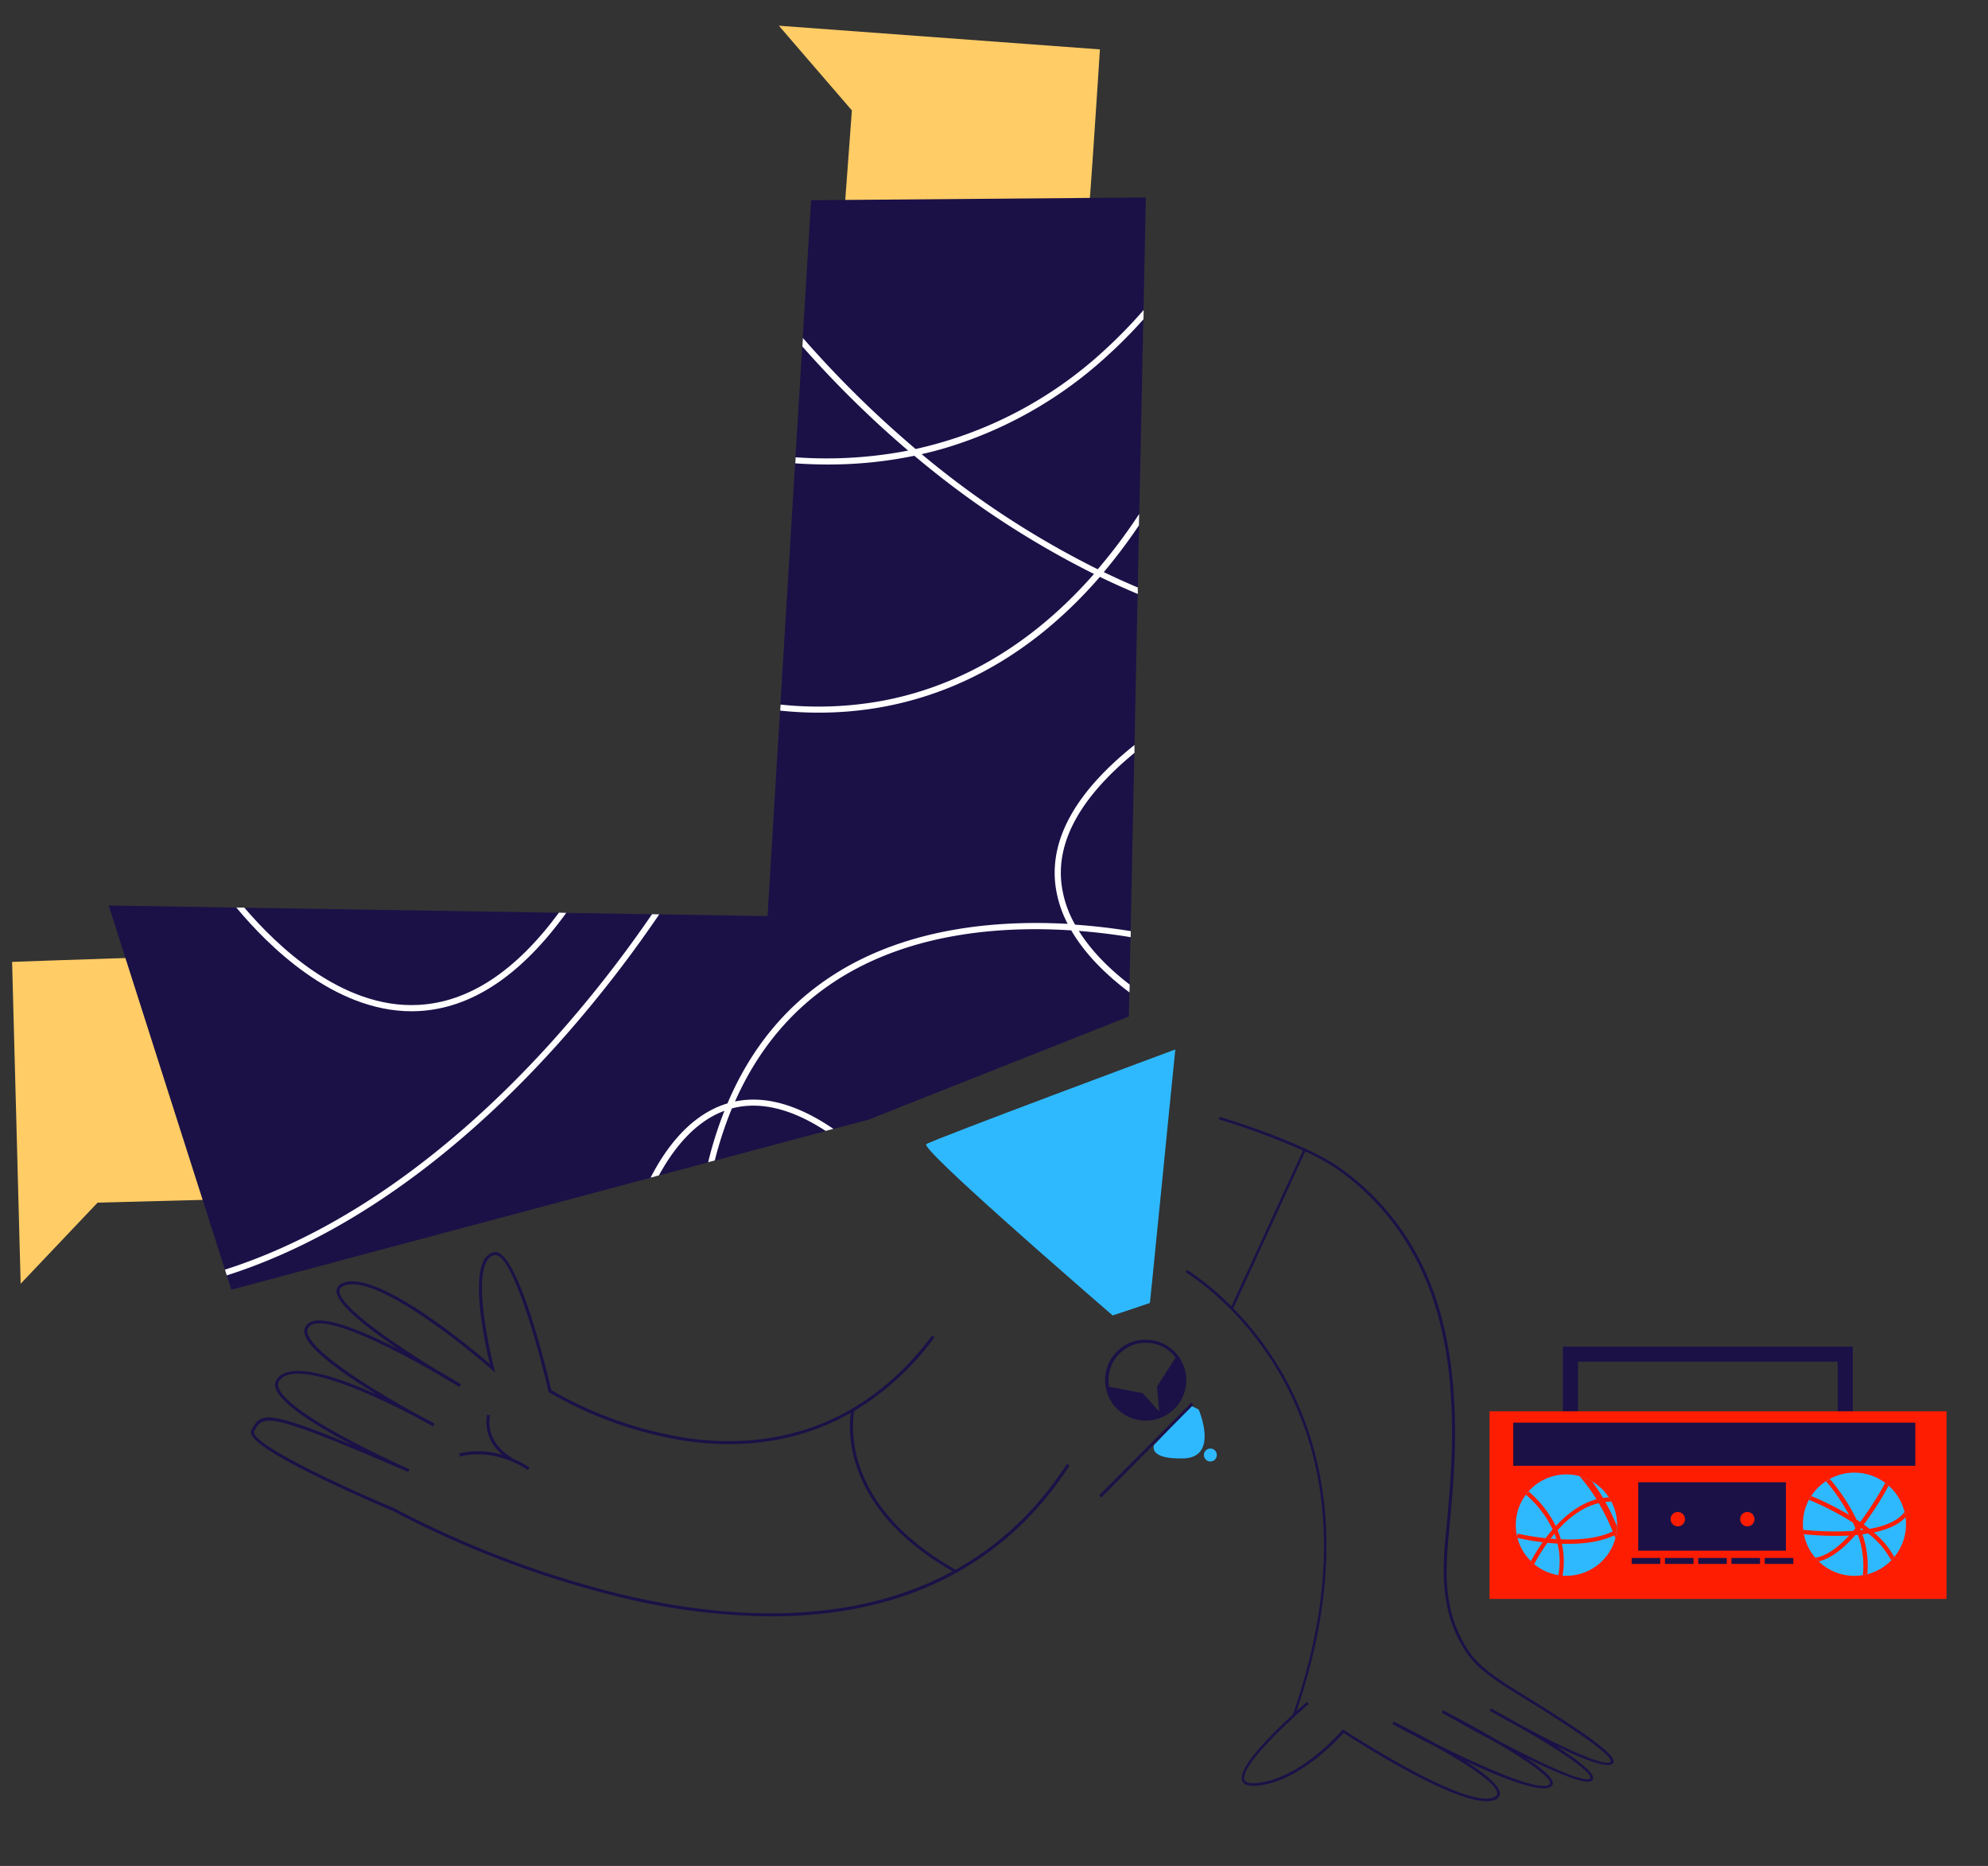 <svg id="Capa_1" data-name="Capa 1" xmlns="http://www.w3.org/2000/svg" viewBox="0 0 657.39 616.87"><rect x="0" y="0" width="657.39" height="616.87" fill="#333333" stroke="none"/><title>Mesa de trabajo 10</title><polygon points="612.68 469.08 607.68 469.08 607.68 450.19 521.79 450.19 521.79 467.3 516.79 467.3 516.79 445.19 612.68 445.19 612.68 469.08" fill="#1b1147"/><path d="M306.31,378.26c2.28-1.57,82.34-31.31,82.34-31.31l-2.11,21-3,30.18-1.44,14.25-.24,2.48h0l-.92,9.21-.12,1.09-.56,5.59L373.6,433l-5.67,1.88s-3.78-3.26-9.47-8.21l-.74-.65c-4.17-3.63-9.27-8.09-14.62-12.81-3.82-3.36-7.77-6.88-11.6-10.3C317.61,390.46,305.29,379,306.31,378.26Z" fill="#2eb9ff"/><polygon points="276.25 332.94 276.27 332.94 276.26 332.95 276.25 332.94" fill="#1b1147"/><path d="M358.77,83.65l-80.12-5.92L281.7,36.5l-24.15-28,106.17,7.83S359.5,83,358.77,83.65Z" fill="#fc6"/><path d="M71.49,316.19,73.6,396.5l-41.33,1.09L6.83,424.4,4,318S70.78,315.53,71.49,316.19Z" fill="#fc6"/><path d="M169.06,482l.11-.18c-9.12-5.44-7.19-13.55-7.11-13.9l-1-.24A13.71,13.71,0,0,0,166.27,481c-8.22-2.46-14.18-.5-14.51-.39l.33.95c.1,0,10.4-3.44,22.48,4.44l.54-.83A34.09,34.09,0,0,0,169.06,482Z" fill="#1b1147"/><path d="M392.26,455.45a13.38,13.38,0,0,0-13.34-12.54l-.84,0a13.37,13.37,0,0,0,.82,26.72l.84,0A13.38,13.38,0,0,0,392.26,455.45Zm-9.65,2.94.72,8.28-5.45-6.11-11.14-2.11a12.75,12.75,0,0,1-.17-1.4,12.39,12.39,0,0,1,11.57-13.12l.79,0a12.32,12.32,0,0,1,9.81,4.88h0Z" fill="#1b1147"/><polygon points="378.91 65.28 378.14 102.47 378.07 105.56 376.74 169.91 376.66 173.7 376.23 194.22 376.19 196.37 375.15 246.39 375.1 249 373.88 307.83 373.83 309.85 373.51 325.51 373.45 328.11 373.29 336.05 287.29 370.12 275.54 373.26 272.98 373.94 236.37 383.71 234.17 384.29 217.89 388.64 215.14 389.37 76.5 426.37 74.99 421.64 74.38 419.74 67.01 396.67 41.47 316.71 35.93 299.36 41.6 299.45 78.14 300.04 80.77 300.08 184.81 301.75 184.82 301.75 187.25 301.79 215.6 302.25 217.99 302.28 253.81 302.86 257.94 234.93 258.06 232.94 262.92 153.19 263.04 151.17 265.27 114.55 265.44 111.73 268.21 66.19 279.51 66.1 360.41 65.43 378.91 65.28" fill="#1b1147"/><path d="M502.39,559.45c-2.19-1.34-3.77-2.32-4.34-2.71l-.65-.44c-4.65-3.18-8.67-5.94-11.87-10.68a41.54,41.54,0,0,1-6.27-15.78c-1.55-8.35-.74-16.85.06-25.07l.13-1.41c.58-6.08,1.28-14.1,1.56-22.16.68-19.89-1.23-36.51-5.83-50.81-6-18.71-17.43-34.24-33-44.91-8.53-5.86-26.27-12.42-38.86-16.27l-.26.84a243.15,243.15,0,0,1,27.8,10.31l-23.66,51.53A86.54,86.54,0,0,0,393,420.13h0v0c-.21-.12-.57-.3-.78.06s.13.59.32.71c7.2,4.57,69.35,47.45,35,145.85l.1,0c-6.9,6.29-18.56,17.76-16.86,22,.48,1.21,1.91,1.76,4.25,1.63,13.94-.77,27.29-15.24,29.29-17.5,3.76,2.46,34.88,22.6,47.28,22.6a7.08,7.08,0,0,0,2.65-.43A2.35,2.35,0,0,0,496,593c.1-2.59-5-6.7-11.43-10.78,10.17,4.75,20.78,9,25.9,9a4,4,0,0,0,2.51-.64,1.41,1.41,0,0,0,.51-1.26c-.2-1.81-3.93-4.88-8.93-8.23,10.24,5.06,19.8,9.09,21.77,7.62a1.18,1.18,0,0,0,.49-1.09c-.15-2-5.7-6.17-12.28-10.37,8.68,4.21,17,7.52,18.72,5.78a1.08,1.08,0,0,0,.31-.92C533.18,578.81,518.35,569.27,502.39,559.45Zm30.25,23c-1.88,1.89-16.46-5-29.42-12-5-2.84-9-5-10.15-5.65l-.43.77c1.17.68,5.19,3,10.27,5.72,11.33,6.52,22.85,13.92,23,16.4a.33.33,0,0,1-.15.33c-2,1.5-15.86-4.95-30.15-12.46-8.28-4.87-16.69-9.23-18.46-10.13l-.42.77c1.83,1,9.3,5.29,17.92,9.84,9.1,5.33,17.66,11,17.92,13.39a.5.5,0,0,1-.19.48c-3.24,2.68-22.27-5.81-37.33-13.33-6.68-3.71-12.73-6.69-14.19-7.4l-.41.78c1.57.86,7.12,3.87,14.09,7.38,10.08,5.62,20.67,12.38,20.54,15.6,0,.2,0,.81-1.22,1.29-9.69,3.83-49-22-49.45-22.31l-.33-.21-.25.3c-.14.16-14.24,16.67-28.92,17.49-1.92.1-3.06-.26-3.39-1.08-1.7-4.27,14.75-19.56,21.24-25.09l-.57-.67c-.49.42-1.77,1.52-3.45,3,24.5-71.63-2-113.82-20.93-133.16l0,0,23.8-51.82a71.52,71.52,0,0,1,10,5.47c15.38,10.56,26.66,25.93,32.63,44.46,4.58,14.2,6.47,30.72,5.79,50.51-.28,8-1,16-1.56,22.11l-.13,1.41c-.8,8.28-1.62,16.84,0,25.31a42.32,42.32,0,0,0,6.4,16.11c3.29,4.88,7.38,7.68,12.11,10.92l.64.44c.59.4,2.18,1.38,4.38,2.73,8.3,5.11,30.37,18.68,30.76,22A.18.18,0,0,1,532.64,582.42Z" fill="#1b1147"/><path d="M396.38,466s6.84,15.79-5,16.15-9.78-4.42-9.78-4.42l12.24-13Z" fill="#2eb9ff"/><rect x="357.44" y="478.92" width="43.19" height="1" transform="translate(-228.18 410.11) rotate(-45.16)" fill="#1b1147"/><circle cx="400.24" cy="481.02" r="2.14" fill="#2eb9ff"/><path d="M187.25,301.79c-15,20.74-31.41,31.64-49,32.48-.72,0-1.45.05-2.17.05-25.84,0-47.65-21.9-57.92-34.28l2.63,0c10.74,12.64,32.31,33.4,57.37,32.19,16.66-.8,32.3-11,46.67-30.52h0Z" fill="#fff"/><path d="M313.32,147.89q-4.23,1.28-8.55,2.25A296.89,296.89,0,0,0,363,188.2a180.69,180.69,0,0,0,13.7-18.29l-.08,3.79A182.87,182.87,0,0,1,365,189.14q5.5,2.66,11.25,5.08l0,2.15q-6.42-2.69-12.55-5.66a148.21,148.21,0,0,1-18.09,17.69c-16.37,13.38-34.69,21.94-54.47,25.44a117.79,117.79,0,0,1-20.37,1.76,121,121,0,0,1-12.77-.67l.12-2a117.69,117.69,0,0,0,32.76-1.09c20.49-3.64,46.56-14.35,70.88-42.09a300,300,0,0,1-59.4-39.08,139.5,139.5,0,0,1-28.6,2.89q-5.34,0-10.78-.38l.12-2a142,142,0,0,0,37.2-2.22q-4.42-3.78-8.41-7.41a349.38,349.38,0,0,1-26.56-27l.17-2.82a351.33,351.33,0,0,0,27.78,28.37c3,2.71,6.14,5.5,9.5,8.34h0a134.91,134.91,0,0,0,62-32.26,162,162,0,0,0,13.41-13.71l-.07,3.09a158.69,158.69,0,0,1-12,12.1A137.37,137.37,0,0,1,313.32,147.89Z" fill="#fff"/><path d="M218,302.28a408.77,408.77,0,0,1-34.35,43.79c-24.39,27-62.23,60.75-108.65,75.57l-.61-1.9c46-14.68,83.52-48.19,107.75-75a405.31,405.31,0,0,0,33.47-42.51Z" fill="#fff"/><path d="M351,292.1a36,36,0,0,0,4.51,13.59c7,.49,13.26,1.3,18.42,2.14l-.05,2c-4.81-.8-10.64-1.57-17.14-2.08,4.38,7,10.62,13,16.82,17.74l-.06,2.6c-7.11-5.32-14.45-12.23-19.26-20.51-22.82-1.47-53.09.65-77.73,16.57-14.72,9.51-25.9,22.92-33.46,40,9.84-2.06,20.74,1,32.54,9.05l-2.56.68c-11.33-7.39-21.7-9.89-31-7.45a124.08,124.08,0,0,0-5.66,17.22l-2.2.58a126.75,126.75,0,0,1,5.39-17c-9.87,3.62-16.92,12.64-21.67,21.36l-2.75.73c5-9.77,12.93-20.39,24.58-24.28l.84-.26c7.7-18.17,19.35-32.35,34.83-42.35,24.6-15.9,54.68-18.27,77.67-17a37.84,37.84,0,0,1-4.1-13.21c-1.68-15.29,7.13-30.72,26.19-45.93l0,2.61C357.5,263.41,349.38,277.88,351,292.1Z" fill="#fff"/><rect x="492.55" y="466.58" width="151.13" height="62.02" fill="#fe1d00"/><path d="M534.75,504.19c0,.1,0,.21,0,.31a16.28,16.28,0,0,1-.57,4A16.75,16.75,0,0,1,518,520.94c-.43,0-.86,0-1.28-.05s-.94-.09-1.4-.16a16.69,16.69,0,0,1-8-3.63c-.37-.31-.73-.63-1.07-1a16.62,16.62,0,0,1-4.47-7.71c0-.15-.08-.31-.11-.47a16.7,16.7,0,0,1,2.93-13.81c.28-.37.57-.73.88-1.08A16.69,16.69,0,0,1,518,487.44a16.36,16.36,0,0,1,4.28.56,15.64,15.64,0,0,1,4.11,1.7A16.7,16.7,0,0,1,532,495c.29.45.57.92.82,1.4A16.62,16.62,0,0,1,534.75,504.19Z" fill="#2eb9ff"/><path d="M630.27,503.91a17,17,0,0,1-3.86,10.8,12.32,12.32,0,0,1-1,1.14,17,17,0,0,1-7.9,4.58,14.38,14.38,0,0,1-1.48.31,17.13,17.13,0,0,1-2.79.23,16.94,16.94,0,0,1-11.84-4.79,13.3,13.3,0,0,1-1.15-1.23h0a16.92,16.92,0,0,1-3.74-7.75,14.06,14.06,0,0,1-.22-1.47,15.61,15.61,0,0,1-.1-1.82,17,17,0,0,1,2-8.09q.34-.65.75-1.26a17.11,17.11,0,0,1,4.86-4.88c.41-.27.83-.52,1.26-.76a17.08,17.08,0,0,1,18.35,1.31c.39.3.77.61,1.13.93a17,17,0,0,1,5.24,8.69,15.22,15.22,0,0,1,.34,1.81h0A16.52,16.52,0,0,1,630.27,503.91Z" fill="#2eb9ff"/><path d="M530.86,496.54a18.47,18.47,0,0,1,2-.11c-.25-.48-.53-.95-.82-1.4-.65,0-1.3.09-1.94.18a61.32,61.32,0,0,0-3.69-5.51,15.64,15.64,0,0,0-4.11-1.7,57,57,0,0,1,5.63,7.66c-5.34,1.41-9.88,5-13.46,8.85a36.54,36.54,0,0,0-9-11.45c-.31.35-.6.71-.88,1.08a34.7,34.7,0,0,1,8.83,11.5c-.83.95-1.6,1.92-2.32,2.87a78.89,78.89,0,0,1-9.21-1.5l-.23.94-.1.42.21.05a77.44,77.44,0,0,0,8.36,1.43,62.49,62.49,0,0,0-3.89,6.28c.34.34.7.66,1.07,1a59,59,0,0,1,4.4-7.07c1.07.1,2.18.19,3.33.26a24.53,24.53,0,0,1,.26,10.44.22.22,0,0,1,0,.08l1.38.27,0-.19a25.89,25.89,0,0,0-.21-10.54c.73,0,1.48,0,2.23,0,5.19,0,10.68-.67,15.07-2.79l.36.94a16.28,16.28,0,0,0,.57-4A76.78,76.78,0,0,0,530.86,496.54Zm-18.11,12.13c.41-.53.84-1.06,1.29-1.6.23.57.43,1.15.61,1.74Zm3.38.21a27.92,27.92,0,0,0-1.06-3c3.58-4,8.18-7.66,13.61-8.95a72.11,72.11,0,0,1,4.61,9.35C528.41,508.66,521.93,509.13,516.13,508.88Z" fill="#fe1d00"/><path d="M630.12,501.66a15.22,15.22,0,0,0-.34-1.81c-2.19,3-6.56,4.72-11.57,5.59-.62-.49-1.25-1-1.9-1.43a102.63,102.63,0,0,0,8.23-12.85c-.36-.32-.74-.63-1.13-.93a108.88,108.88,0,0,1-8.28,12.95c-.41-.29-.81-.57-1.23-.82h0a61.18,61.18,0,0,0-8.82-13.42c-.43.24-.85.49-1.26.76a63.55,63.55,0,0,1,7.64,11.13,100.72,100.72,0,0,0-12.5-6.25q-.41.62-.75,1.26a97.74,97.74,0,0,1,14.51,7.51c.29.62.56,1.24.82,1.88-.24.3-.48.59-.73.88a103.1,103.1,0,0,1-16.54-.36,14.06,14.06,0,0,0,.22,1.47c2.76.27,6.51.54,10.57.54,1.44,0,2.91,0,4.39-.11-3.54,3.84-7.42,6.8-11.21,7.32a13.3,13.3,0,0,0,1.15,1.23c4.23-1,8.41-4.45,12.12-8.69l.86-.08A29.42,29.42,0,0,1,616,520.74a14.38,14.38,0,0,0,1.48-.31,31,31,0,0,0-1.62-13.18l1.91-.28a27.51,27.51,0,0,1,7.61,8.88,12.32,12.32,0,0,0,1-1.14,28.36,28.36,0,0,0-6.77-8.08c4.3-.9,8.1-2.44,10.48-5Zm-14.75,4.19-.16-.42c.07-.09.14-.17.2-.26l.79.58Z" fill="#fe1d00"/><rect x="541.74" y="490.03" width="48.83" height="22.62" fill="#1b1147"/><rect x="500.4" y="470.33" width="132.95" height="14.26" fill="#1b1147"/><rect x="572.56" y="515.06" width="9.45" height="1.96" fill="#1b1147"/><rect x="583.56" y="515.06" width="9.45" height="1.96" fill="#1b1147"/><rect x="539.56" y="515.06" width="9.45" height="1.96" fill="#1b1147"/><rect x="550.56" y="515.06" width="9.45" height="1.96" fill="#1b1147"/><rect x="561.56" y="515.06" width="9.45" height="1.96" fill="#1b1147"/><circle cx="554.81" cy="502.23" r="2.38" fill="#fe1d00"/><circle cx="577.81" cy="502.23" r="2.38" fill="#fe1d00"/><path d="M352.84,483.94c-10.39,16-23,27.27-36.84,35-38.78-21.85-34-50-33.51-52.49A90.87,90.87,0,0,0,309,442.15l-.8-.6c-25.61,34.18-58.5,37.24-81.57,33.79a129,129,0,0,1-44.33-15.78c-1.33-5.71-11.21-47-18.88-45.59a4.7,4.7,0,0,0-3.17,2.27c-4.49,7.08.29,28.68,1.75,34.71-6.54-5.63-37-31.05-48.44-26.87a3,3,0,0,0-2.28,2.52c-.36,4.29,10.14,12.47,20.57,19.47-10.85-5.54-23-10.69-28.34-9.29A3.83,3.83,0,0,0,101,438.6a3.38,3.38,0,0,0-.17,2.67c1.58,5.2,13.15,13.27,23.82,19.79-13.3-6-29.3-11.33-33.22-4.88a3.26,3.26,0,0,0-.25,2.8c1.66,5.29,14.37,13,25.68,18.88-29.76-12.31-30.73-10.53-33.69-5.1a1.63,1.63,0,0,0-.07,1.39c2.33,6.65,45,24.59,46.73,25.32a330.56,330.56,0,0,0,75.95,28.73,216.2,216.2,0,0,0,49.19,6.16c36.33,0,73.86-11.59,98.74-49.87ZM206,527.23a330.16,330.16,0,0,1-75.74-28.65C118,493.45,85.83,479,84,473.82a.66.66,0,0,1,0-.58c3.06-5.59,3.78-6.92,51,13.4l.4-.91c-.4-.18-40.41-17.91-43.28-27.05a2.32,2.32,0,0,1,.15-2c4.85-8,31.75,4.76,44.4,11.34,3.67,2,6.21,3.36,6.6,3.56l.48-.88c-.42-.24-3-1.68-6.75-3.65-11.31-6.3-33.12-19.18-35.22-26.09a2.36,2.36,0,0,1,.09-1.9,2.81,2.81,0,0,1,1.89-1.33c7.35-1.94,29,9.65,40.63,16.32,4.15,2.52,7.13,4.22,7.56,4.47l.51-.86c-.43-.27-3.6-2.23-8.18-4.85-13.33-8.15-32.43-21-32-26.15.06-.74.59-1.28,1.63-1.66,12-4.39,48.27,27.4,48.63,27.72l1.23,1.09-.41-1.59c-.07-.27-7.16-27.74-2.26-35.47a3.69,3.69,0,0,1,2.5-1.82l.27,0c5.21,0,13.28,26.76,17.5,45.07l.05.2.17.11a129.7,129.7,0,0,0,44.86,16c15.6,2.34,35.62,1.73,54.93-9.24-.84,5.57-2.57,31.75,33.61,52.41C280.67,538.1,239.17,535.07,206,527.23Z" fill="#1b1147"/></svg>